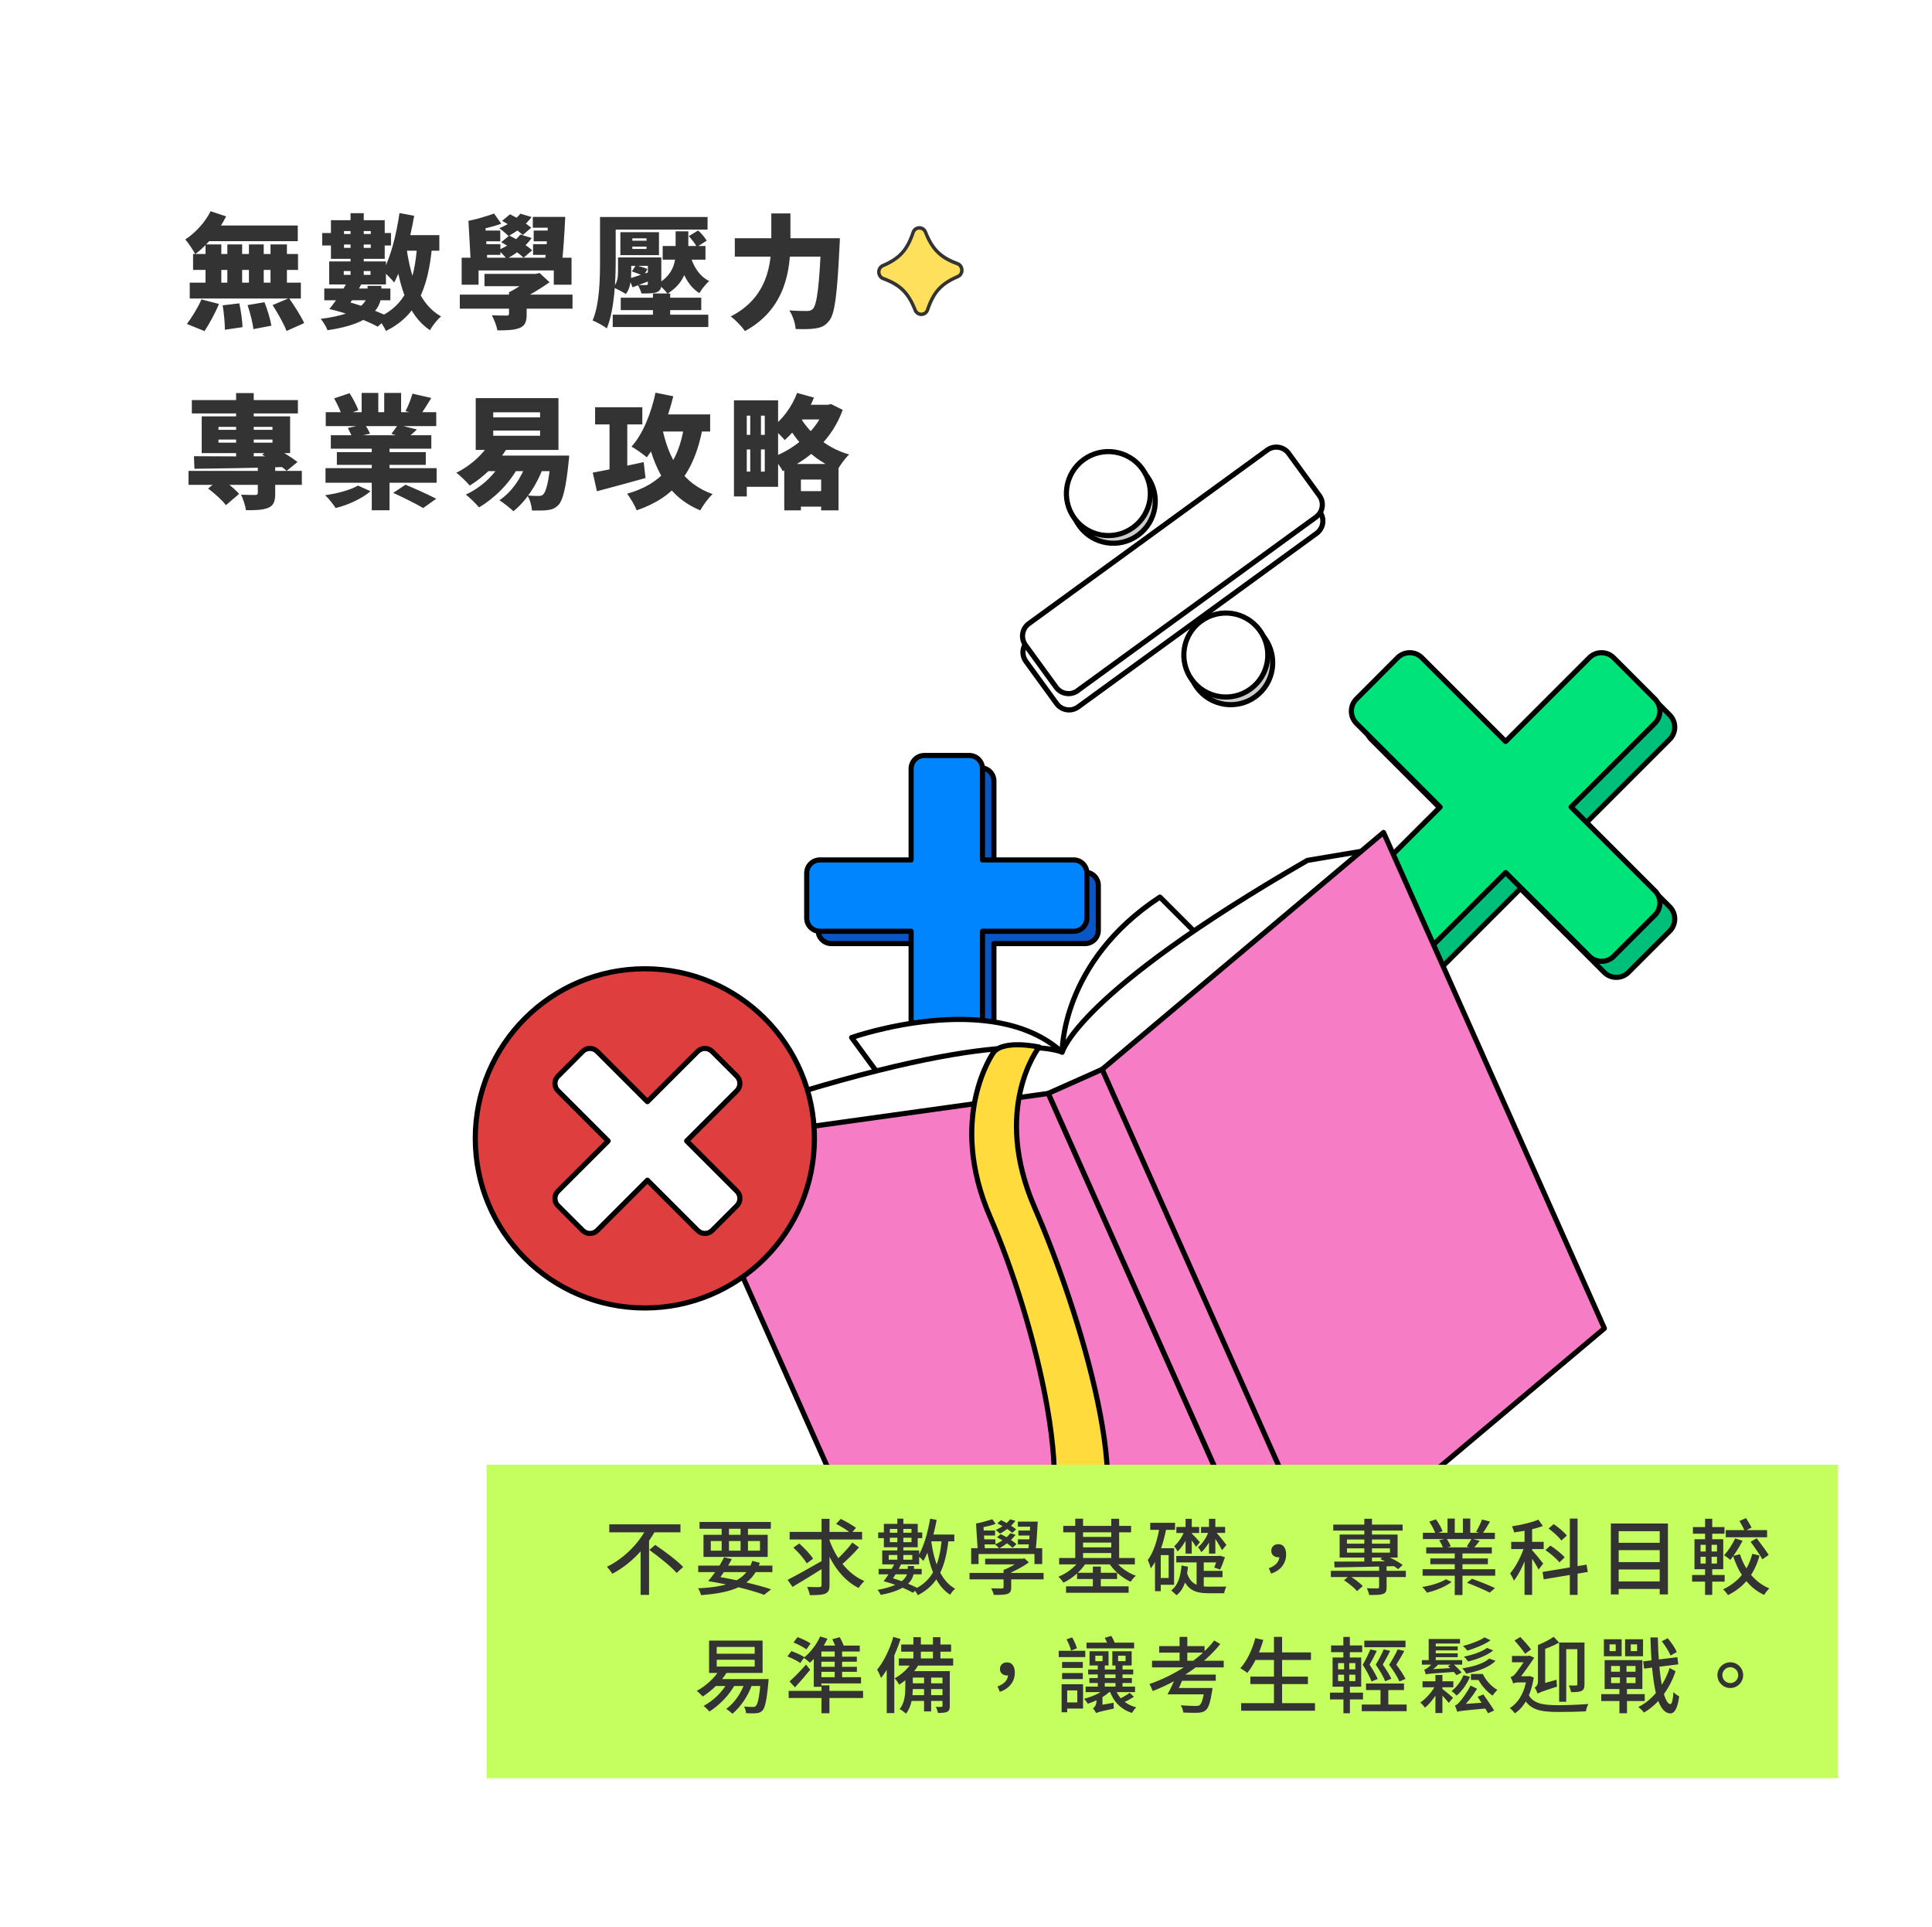 <svg width="376" height="375" viewBox="0 0 376 375" fill="none" xmlns="http://www.w3.org/2000/svg">
<path d="M343.232 214.556C343.652 217.346 343.076 220.195 341.604 222.602L289.441 307.938C287.969 310.345 285.697 312.157 283.022 313.055L188.209 344.896C185.535 345.794 182.63 345.721 180.004 344.69L86.906 308.137C84.28 307.106 82.101 305.182 80.752 302.705L32.931 214.861C31.582 212.384 31.149 209.51 31.709 206.744L51.54 108.714C52.099 105.948 53.615 103.469 55.821 101.71L134.026 39.361C136.232 37.603 138.987 36.678 141.807 36.748L241.792 39.255C244.612 39.326 247.318 40.388 249.433 42.255L324.414 108.445C326.529 110.312 327.919 112.865 328.339 115.655L343.232 214.556Z" fill="white"/>
<path d="M211.179 169.716H193.43V151.974C193.43 150.557 192.282 149.402 190.858 149.402H182.118C180.701 149.402 179.546 150.557 179.546 151.974V169.716H161.797C160.38 169.716 159.225 170.863 159.225 172.288V181.027C159.225 182.444 160.38 183.599 161.797 183.599H179.546V201.348C179.546 202.765 180.701 203.92 182.118 203.92H190.858C192.275 203.92 193.43 202.765 193.43 201.348V183.599H211.179C212.596 183.599 213.751 182.444 213.751 181.027V172.288C213.751 170.871 212.596 169.716 211.179 169.716Z" fill="#0A56C4" stroke="black" stroke-linecap="round" stroke-linejoin="round"/>
<path d="M208.953 167.321H191.204V149.572C191.204 148.155 190.049 147 188.632 147H179.893C178.476 147 177.321 148.155 177.321 149.572V167.321H159.572C158.155 167.321 157 168.468 157 169.893V178.632C157 180.049 158.155 181.204 159.572 181.204H177.321V198.953C177.321 200.37 178.476 201.525 179.893 201.525H188.632C190.049 201.525 191.204 200.37 191.204 198.953V181.204H208.953C210.37 181.204 211.525 180.049 211.525 178.632V169.893C211.525 168.476 210.37 167.321 208.953 167.321Z" fill="#0085FF" stroke="black" stroke-linecap="round" stroke-linejoin="round"/>
<path d="M324.955 176.445L308.655 160.145L324.955 143.845C326.255 142.545 326.255 140.425 324.955 139.125L316.925 131.095C315.625 129.795 313.505 129.795 312.205 131.095L295.905 147.395L279.605 131.095C278.305 129.795 276.185 129.795 274.885 131.095L266.855 139.125C265.555 140.425 265.555 142.545 266.855 143.845L283.155 160.145L266.855 176.445C265.555 177.745 265.555 179.865 266.855 181.165L274.885 189.195C276.185 190.495 278.305 190.495 279.605 189.195L295.905 172.895L312.205 189.195C313.505 190.495 315.625 190.495 316.925 189.195L324.955 181.165C326.255 179.865 326.255 177.745 324.955 176.445Z" fill="#00BF7A" stroke="black" stroke-linecap="round" stroke-linejoin="round"/>
<path d="M322.065 173.325L305.765 157.025L322.065 140.725C323.365 139.425 323.365 137.305 322.065 136.005L314.035 127.975C312.735 126.675 310.615 126.675 309.315 127.975L293.015 144.275L276.715 127.975C275.415 126.675 273.295 126.675 271.995 127.975L263.975 136.015C262.675 137.315 262.675 139.435 263.975 140.735L280.275 157.035L263.975 173.325C262.675 174.625 262.675 176.745 263.975 178.045L272.005 186.075C273.305 187.375 275.425 187.375 276.725 186.075L293.025 169.775L309.325 186.075C310.625 187.375 312.745 187.375 314.045 186.075L322.075 178.045C323.375 176.745 323.375 174.625 322.075 173.325H322.065Z" fill="#00E37A" stroke="black" stroke-linecap="round" stroke-linejoin="round"/>
<path d="M209.819 137.556C208.485 138.532 206.615 138.236 205.639 136.903L199.661 128.687C198.685 127.353 198.98 125.483 200.323 124.516L246.719 90.749C248.052 89.773 249.923 90.069 250.898 91.402L256.877 99.618C257.852 100.952 257.557 102.822 256.214 103.789L209.819 137.556Z" fill="white" stroke="black" stroke-linecap="round" stroke-linejoin="round"/>
<path d="M209.729 134.388C208.396 135.364 206.525 135.068 205.55 133.735L199.571 125.519C198.605 124.185 198.891 122.315 200.233 121.339L246.629 87.572C247.963 86.605 249.833 86.891 250.8 88.225L256.778 96.441C257.745 97.774 257.458 99.645 256.116 100.612L209.72 134.379L209.729 134.388Z" fill="white" stroke="black" stroke-linecap="round" stroke-linejoin="round"/>
<path d="M223.27 92.727C225.928 96.378 225.123 101.48 221.471 104.138C217.82 106.796 212.718 105.99 210.06 102.339C207.402 98.687 208.208 93.586 211.859 90.928C215.511 88.27 220.612 89.075 223.27 92.727Z" fill="#CCCCCC" stroke="black" stroke-linecap="round" stroke-linejoin="round"/>
<path d="M222.313 91.232C224.971 94.884 224.165 99.985 220.514 102.643C216.862 105.301 211.761 104.496 209.103 100.844C206.453 97.193 207.25 92.091 210.902 89.433C214.553 86.775 219.654 87.581 222.313 91.232Z" fill="white" stroke="black" stroke-linecap="round" stroke-linejoin="round"/>
<path d="M246.128 124.141C248.777 127.792 247.98 132.893 244.329 135.552C240.677 138.21 235.576 137.404 232.918 133.753C230.26 130.101 231.065 125 234.717 122.342C238.368 119.684 243.47 120.489 246.128 124.141Z" fill="#CCCCCC" stroke="black" stroke-linecap="round" stroke-linejoin="round"/>
<path d="M245.17 122.646C247.828 126.297 247.023 131.399 243.371 134.057C239.729 136.715 234.618 135.909 231.96 132.258C229.302 128.606 230.108 123.505 233.759 120.847C237.411 118.189 242.521 118.994 245.17 122.646Z" fill="white" stroke="black" stroke-linecap="round" stroke-linejoin="round"/>
<path d="M206.72 204.75C206.72 204.75 206.4 187.22 225.74 174.55L248.41 197.22L206.73 204.75H206.72Z" fill="white" stroke="black" stroke-linecap="round" stroke-linejoin="round"/>
<path d="M173.07 211.88L165.74 201.88C165.74 201.88 193.04 192.28 206.72 204.75L173.07 211.88Z" fill="white" stroke="black" stroke-linecap="round" stroke-linejoin="round"/>
<path d="M147.04 215.24C196.38 199.15 206.72 204.75 206.72 204.75C206.72 204.75 209.48 193.32 254.44 167.41L265.76 165.51L212.84 218.51L138.05 222.39L147.03 215.25L147.04 215.24Z" fill="white" stroke="black" stroke-linecap="round" stroke-linejoin="round"/>
<path d="M257.43 304.59L312.24 258.47L269.26 161.98L214.46 208.1L257.43 304.59Z" fill="#F67CC5" stroke="black" stroke-linecap="round" stroke-linejoin="round"/>
<path d="M176.04 319.13L246.98 309.25L204.01 212.76L133.07 222.64L176.04 319.13Z" fill="#F67CC5" stroke="black" stroke-linecap="round" stroke-linejoin="round"/>
<path d="M214.493 208.072L204.016 212.739L246.996 309.23L257.474 304.563L214.493 208.072Z" fill="#F67CC5" stroke="black" stroke-linecap="round" stroke-linejoin="round"/>
<path d="M193.4 204.71C193.4 204.71 184.23 217.38 192.73 236.88C201.23 256.38 211.4 295.05 200.4 302.55L208.9 296.22L211.23 301.39C222.23 293.89 209.9 254.56 201.4 235.06C192.9 215.56 202.23 203.73 202.23 203.73C202.23 203.73 195.4 202.23 193.4 204.73V204.71Z" fill="#FFDB3D" stroke="black" stroke-linecap="round" stroke-linejoin="round"/>
<circle cx="125.5" cy="221.5" r="33" fill="#DF3E3E" stroke="black"/>
<path d="M143.409 231.772L133.638 222L143.409 212.228C144.189 211.449 144.189 210.178 143.409 209.399L138.596 204.585C137.816 203.805 136.545 203.805 135.766 204.585L125.994 214.356L116.222 204.585C115.443 203.805 114.172 203.805 113.393 204.585L108.585 209.404C107.805 210.184 107.805 211.455 108.585 212.234L118.356 222.006L108.585 231.772C107.805 232.551 107.805 233.822 108.585 234.601L113.399 239.415C114.178 240.195 115.449 240.195 116.228 239.415L126 229.644L135.772 239.415C136.551 240.195 137.822 240.195 138.601 239.415L143.415 234.601C144.195 233.822 144.195 232.551 143.415 231.772H143.409Z" fill="white" stroke="black" stroke-linecap="round" stroke-linejoin="round"/>
<path d="M40.983 41.096L44.007 42.104C42.615 44.912 40.311 47.72 38.007 49.448C37.647 48.776 36.663 47.264 36.063 46.592C38.007 45.32 39.927 43.256 40.983 41.096ZM41.415 43.88H57.951V46.928H40.671L41.415 43.88ZM37.575 49.424H57.999V52.52H37.575V49.424ZM36.927 54.992H58.551V58.088H36.927V54.992ZM44.247 47.552H47.127V56.744H44.247V47.552ZM39.999 47.552H43.071V56.744H39.999V47.552ZM48.447 47.552H51.327V56.744H48.447V47.552ZM52.647 47.552H55.839V56.744H52.647V47.552ZM43.335 59.408L46.575 59.024C46.887 60.512 47.175 62.456 47.199 63.656L43.767 64.16C43.767 62.96 43.599 60.944 43.335 59.408ZM48.183 59.36L51.471 58.808C52.047 60.248 52.623 62.144 52.815 63.368L49.311 64.04C49.191 62.84 48.687 60.872 48.183 59.36ZM53.055 59.36L56.247 58.016C57.279 59.48 58.599 61.52 59.199 62.864L55.767 64.4C55.287 63.08 54.063 60.944 53.055 59.36ZM39.207 58.256L42.615 59.144C41.895 60.92 40.695 63.056 39.807 64.424L36.375 63.032C37.239 61.904 38.463 59.96 39.207 58.256ZM77.391 45.752H85.503V48.776H77.391V45.752ZM77.751 41.456L80.607 41.984C79.791 46.688 78.423 51.728 76.719 54.968C76.263 54.392 75.159 53.264 74.535 52.76C76.047 50.024 77.127 45.656 77.751 41.456ZM81.183 47.744L84.087 47.96C83.295 56.288 81.087 61.424 75.111 64.4C74.847 63.752 74.007 62.432 73.479 61.832C78.855 59.504 80.655 54.992 81.183 47.744ZM79.143 48.44C79.983 54.224 81.759 59.288 85.839 61.568C85.143 62.144 84.135 63.392 83.679 64.256C79.335 61.328 77.703 55.712 76.743 48.776L79.143 48.44ZM68.223 41.48H70.791V54.44H68.223V41.48ZM66.951 44.96V48.224H72.159V44.96H66.951ZM64.407 42.848H74.871V50.36H64.407V42.848ZM66.903 52.736V53.48H72.111V52.736H66.903ZM64.071 50.864H75.111V55.352H64.071V50.864ZM62.703 45.344H65.175V45.536H73.239V45.344H76.095V47.768H73.239V47.576H65.175V47.768H62.703V45.344ZM64.095 60.128C65.367 58.592 66.951 56.216 67.839 54.272L70.527 54.872C69.519 56.984 67.983 59.312 66.807 60.8L64.095 60.128ZM64.095 60.128L66.255 58.376C69.447 59.072 73.311 60.488 75.663 61.64L73.503 63.56C71.295 62.336 67.359 60.872 64.095 60.128ZM71.535 55.616H74.223V57.008C74.223 59.552 72.879 62.936 63.735 64.256C63.519 63.608 62.895 62.6 62.415 62.048C70.551 60.992 71.535 58.568 71.535 56.888V55.616ZM63.111 56.144H75.975V58.424H63.111V56.144ZM89.487 57.32H111.423V60.056H89.487V57.32ZM94.287 53.288H104.343V55.688H94.287V53.288ZM99.063 56.864H102.495V61.16C102.495 62.648 102.183 63.392 101.055 63.848C99.927 64.256 98.559 64.28 96.807 64.28C96.639 63.368 96.159 62.168 95.727 61.352C96.711 61.4 98.199 61.4 98.559 61.4C98.943 61.4 99.063 61.328 99.063 61.04V56.864ZM103.455 53.288H104.295L105.015 53.12L106.959 54.92C105.111 56.216 102.807 57.632 100.575 58.616C100.239 58.088 99.471 57.272 99.063 56.864C100.647 56.096 102.591 54.728 103.455 53.864V53.288ZM89.847 50.144H111.231V55.4H107.775V52.616H93.135V55.4H89.847V50.144ZM106.695 42.2H110.007C109.863 45.272 109.623 48.968 109.359 51.32H105.999C106.335 48.896 106.599 45.2 106.695 42.2ZM103.695 42.2H108.039V44.312H103.695V42.2ZM96.159 41.552L97.551 43.52C95.991 44.12 93.855 44.6 92.343 44.84L91.167 42.968C92.631 42.704 94.815 42.032 96.159 41.552ZM92.799 44.864H97.359V46.952H92.799V44.864ZM92.823 47.504H97.383V49.592H92.823V47.504ZM103.863 44.864H107.775V46.952H103.863V44.864ZM103.743 47.504H107.655V49.592H103.743V47.504ZM101.271 41.576L103.455 42.224C102.399 43.712 100.575 45.08 98.943 45.92C98.559 45.512 97.695 44.768 97.167 44.408C98.823 43.736 100.407 42.704 101.271 41.576ZM97.719 42.968L99.255 41.696C100.671 42.368 102.471 43.496 103.383 44.312L101.751 45.728C100.911 44.912 99.135 43.736 97.719 42.968ZM101.271 45.632L103.479 46.304C102.327 47.936 100.407 49.424 98.631 50.336C98.271 49.904 97.431 49.04 96.951 48.656C98.655 47.96 100.359 46.856 101.271 45.632ZM97.551 47.12L99.135 45.824C100.623 46.592 102.591 47.792 103.575 48.704L101.895 50.144C101.007 49.256 99.087 47.96 97.551 47.12ZM91.167 42.968L94.455 43.784L94.863 51.176H91.623L91.167 42.968ZM118.143 42.224H137.703V44.672H118.143V42.224ZM128.967 47.864H137.295V50.528H128.967V47.864ZM120.807 57.92H136.479V60.344H120.807V57.92ZM119.247 61.232H137.847V63.632H119.247V61.232ZM127.071 57.104H130.431V63.056H127.071V57.104ZM116.775 42.224H119.823V50.72C119.823 54.584 119.583 60.32 118.095 63.896C117.495 63.416 116.103 62.648 115.335 62.36C116.703 59.096 116.775 54.248 116.775 50.744V42.224ZM123.063 47.984V48.44H125.823V47.984H123.063ZM123.063 46.376V46.832H125.823V46.376H123.063ZM120.735 45.176H128.247V49.64H120.735V45.176ZM126.087 50.096H128.703V55.16C128.703 56.192 128.487 56.576 127.791 56.864C127.095 57.104 126.111 57.104 124.839 57.104C124.695 56.576 124.407 55.904 124.143 55.448C124.743 55.472 125.559 55.472 125.751 55.472C125.991 55.448 126.087 55.4 126.087 55.16V50.096ZM134.055 45.944L135.879 44.84C136.503 45.416 137.223 46.256 137.535 46.832L135.615 48.056C135.327 47.48 134.631 46.568 134.055 45.944ZM134.247 49.424C134.847 51.68 136.047 53.72 138.015 54.68C137.391 55.232 136.527 56.288 136.119 57.032C133.863 55.664 132.663 52.976 131.967 49.88L134.247 49.424ZM131.487 45.008H133.959V48.992C133.959 51.896 133.407 54.992 129.903 57.128C129.471 56.528 128.631 55.712 127.983 55.232C131.031 53.432 131.487 51.032 131.487 48.944V45.008ZM121.767 50.096H127.407V51.728H121.767V50.096ZM120.279 50.096H122.847V52.76C122.847 54.248 122.727 56.096 121.791 57.2C121.263 56.84 119.967 56.168 119.343 55.928C120.231 54.944 120.279 53.744 120.279 52.688V50.096ZM122.415 54.2C123.543 53.888 125.031 53.36 126.639 52.832L126.975 54.44C125.679 54.944 124.335 55.448 123.111 55.904L122.415 54.2ZM122.967 52.808L123.759 51.608C124.479 51.8 125.487 52.112 126.015 52.352L125.223 53.696C124.695 53.432 123.711 53.048 122.967 52.808ZM143.007 46.352H161.271V49.928H143.007V46.352ZM159.807 46.352H163.455C163.455 46.352 163.431 47.504 163.383 47.96C162.927 57.392 162.471 61.064 161.391 62.384C160.599 63.416 159.831 63.728 158.703 63.896C157.767 64.064 156.279 64.064 154.839 64.016C154.791 62.984 154.287 61.4 153.615 60.392C155.079 60.512 156.423 60.512 157.095 60.512C157.575 60.512 157.863 60.416 158.199 60.104C158.991 59.312 159.471 55.496 159.807 47.024V46.352ZM150.111 41.528H153.831V46.928C153.831 52.352 152.991 60.08 144.975 64.424C144.399 63.56 143.079 62.192 142.215 61.568C149.391 57.92 150.111 51.368 150.111 46.928V41.528ZM36.687 91.624H58.743V94.336H36.687V91.624ZM37.335 77.848H57.975V80.44H37.335V77.848ZM50.175 90.304H53.559V96.04C53.559 97.552 53.271 98.368 52.167 98.824C51.063 99.256 49.671 99.28 47.871 99.28C47.751 98.368 47.319 97.096 46.911 96.256C47.895 96.304 49.311 96.304 49.671 96.304C50.055 96.28 50.175 96.208 50.175 95.92V90.304ZM45.951 76.48H49.383V89.44H45.951V76.48ZM40.503 95.056L42.903 93.064C44.151 93.904 45.783 95.176 46.527 96.112L43.959 98.296C43.287 97.36 41.751 95.992 40.503 95.056ZM42.519 85.528V86.128H53.031V85.528H42.519ZM42.519 83.056V83.632H53.031V83.056H42.519ZM39.255 81.016H56.463V88.168H39.255V81.016ZM51.015 88.48L53.055 86.968C54.759 87.736 56.775 89.008 57.903 89.896L55.791 91.624C54.711 90.64 52.671 89.296 51.015 88.48ZM37.743 88.768C42.183 88.816 49.311 88.816 55.959 88.768L55.839 90.856C49.383 91.048 42.495 91.168 37.839 91.216L37.743 88.768ZM63.351 91.096H84.975V93.928H63.351V91.096ZM63.399 80.2H84.903V82.912H63.399V80.2ZM64.383 84.688H83.943V87.304H64.383V84.688ZM65.559 87.976H82.863V90.448H65.559V87.976ZM72.351 85.984H75.807V99.28H72.351V85.984ZM70.383 76.456H73.623V81.544H70.383V76.456ZM74.775 76.456H78.063V81.328H74.775V76.456ZM80.271 76.6L83.943 77.44C83.127 78.76 82.359 79.984 81.759 80.824L78.927 79.984C79.431 79.024 79.983 77.632 80.271 76.6ZM77.415 82.648L81.135 83.56C80.367 84.328 79.671 84.88 79.143 85.288L76.167 84.424C76.599 83.872 77.127 83.152 77.415 82.648ZM65.031 77.512L68.031 76.504C68.679 77.512 69.423 78.904 69.735 79.816L66.567 80.944C66.327 80.032 65.631 78.592 65.031 77.512ZM67.695 83.272L71.007 82.552C71.367 83.104 71.799 83.872 72.015 84.376L68.559 85.168C68.415 84.688 68.007 83.848 67.695 83.272ZM69.663 94.48L72.111 95.584C70.503 96.976 67.767 98.272 65.319 98.848C64.863 98.128 63.951 96.976 63.279 96.352C65.631 96.04 68.271 95.32 69.663 94.48ZM76.527 95.896L78.927 94.312C80.703 95.056 83.415 96.256 84.903 97.048L82.359 98.848C81.063 98.08 78.399 96.76 76.527 95.896ZM95.991 83.776V84.784H105.111V83.776H95.991ZM95.991 80.224V81.208H105.111V80.224H95.991ZM92.583 77.464H108.687V87.544H92.583V77.464ZM94.143 88.648H107.991V91.672H94.143V88.648ZM107.223 88.648H110.775C110.775 88.648 110.727 89.536 110.655 89.968C110.127 95.104 109.503 97.36 108.711 98.224C108.063 98.92 107.367 99.16 106.551 99.256C105.855 99.352 104.751 99.352 103.527 99.328C103.479 98.464 103.143 97.192 102.639 96.4C103.551 96.496 104.415 96.496 104.847 96.496C105.255 96.496 105.471 96.448 105.735 96.184C106.263 95.68 106.839 93.688 107.223 89.128V88.648ZM95.415 85.984L98.751 87.064C96.999 90.088 94.143 92.824 91.431 94.48C90.855 93.808 89.559 92.536 88.815 91.984C91.503 90.664 94.047 88.432 95.415 85.984ZM97.623 89.752L100.911 90.76C99.159 94.096 96.183 96.976 93.231 98.728C92.679 98.056 91.407 96.808 90.663 96.232C93.591 94.864 96.255 92.488 97.623 89.752ZM102.495 89.944L105.783 90.736C104.535 94.312 102.327 97.528 99.927 99.472C99.327 98.896 97.959 97.816 97.191 97.336C99.591 95.728 101.511 92.968 102.495 89.944ZM115.815 79.24H125.007V82.576H115.815V79.24ZM118.623 80.752H122.079V92.752H118.623V80.752ZM115.359 91.96C117.783 91.528 121.647 90.712 125.271 89.92L125.631 93.016C122.391 93.928 118.887 94.864 116.175 95.584L115.359 91.96ZM127.167 80.632H138.207V83.968H127.167V80.632ZM127.575 76.408L131.031 77.104C129.927 81.688 128.055 86.2 125.871 88.984C125.223 88.408 123.735 87.352 122.895 86.896C125.079 84.52 126.711 80.488 127.575 76.408ZM133.143 82.888L136.719 83.416C135.087 91.888 131.391 96.736 123.903 99.304C123.615 98.464 122.655 96.856 122.055 96.064C128.799 94.144 131.991 90.136 133.143 82.888ZM128.847 83.104C130.095 89.32 132.879 94.096 138.687 96.136C137.895 96.856 136.815 98.32 136.287 99.304C129.927 96.664 127.239 91.312 125.607 83.704L128.847 83.104ZM144.567 77.896H151.431V94.72H144.567V91.768H148.839V80.872H144.567V77.896ZM142.839 77.896H145.335V96.592H142.839V77.896ZM144.183 84.616H150.135V87.448H144.183V84.616ZM154.647 95.56H161.583V98.584H154.647V95.56ZM155.127 78.76H161.295V81.616H155.127V78.76ZM146.007 79.72H148.095V93.016H146.007V79.72ZM152.631 90.28H163.191V99.304H159.807V93.304H155.871V99.304H152.631V90.28ZM160.551 78.76H161.151L161.727 78.616L164.007 79.744C161.943 85.48 157.527 89.416 152.343 91.672C151.911 90.856 151.023 89.608 150.327 88.96C154.935 87.28 159.063 83.56 160.551 79.336V78.76ZM155.127 76.456L158.415 77.368C157.119 80.584 154.935 83.704 152.727 85.624C152.175 84.976 150.927 83.728 150.183 83.152C152.295 81.64 154.143 79.096 155.127 76.456ZM155.511 80.776C157.071 83.728 160.503 87.088 165.255 88.432C164.535 89.104 163.503 90.496 163.023 91.384C158.223 89.56 154.743 85.648 153.015 82.192L155.511 80.776Z" fill="#333333"/>
<path d="M186.393 53.816C183.187 55.186 181.665 56.851 180.528 60.254C180.133 61.428 178.557 61.463 178.101 60.317C176.775 56.977 175.172 55.392 171.895 54.201C170.766 53.789 170.721 52.15 171.823 51.675C175.029 50.305 176.551 48.639 177.689 45.236C178.083 44.063 179.659 44.027 180.116 45.174C181.441 48.514 183.044 50.099 186.322 51.29C187.45 51.702 187.495 53.341 186.393 53.816Z" fill="#FFE05C"/>
<path d="M179.345 61.499C178.665 61.517 178.056 61.105 177.796 60.451C176.507 57.192 174.984 55.696 171.787 54.523C171.142 54.29 170.721 53.681 170.704 52.974C170.686 52.266 171.08 51.639 171.707 51.371C174.841 50.036 176.274 48.46 177.393 45.129C177.617 44.457 178.199 44.019 178.88 44.001C179.56 43.983 180.169 44.395 180.429 45.048C181.719 48.308 183.241 49.804 186.438 50.977C187.083 51.21 187.504 51.819 187.531 52.526C187.557 53.233 187.154 53.86 186.528 54.129C183.393 55.463 181.96 57.039 180.841 60.371C180.617 61.042 180.035 61.481 179.354 61.499H179.345ZM178.898 44.681C178.575 44.681 178.172 44.869 178.011 45.353C176.838 48.854 175.253 50.592 171.957 51.998C171.501 52.195 171.348 52.624 171.357 52.956C171.366 53.287 171.545 53.717 172.011 53.887C175.378 55.114 177.053 56.771 178.405 60.201C178.593 60.675 179.005 60.837 179.328 60.828C179.65 60.819 180.053 60.639 180.214 60.156C181.387 56.654 182.972 54.917 186.268 53.511C186.725 53.314 186.877 52.884 186.868 52.553C186.859 52.221 186.68 51.792 186.214 51.621C182.847 50.395 181.172 48.738 179.82 45.308C179.632 44.833 179.22 44.672 178.898 44.681Z" fill="#333333"/>
<g filter="url(#filter0_d_29_60)">
<rect x="92.703" y="283" width="263" height="61" fill="#C5FF5F"/>
</g>
<path d="M118.575 296.6H132.431V298.152H118.575V296.6ZM126.367 301.576L127.519 300.6C129.327 301.816 131.775 303.64 132.959 304.888L131.695 306.056C130.591 304.808 128.207 302.888 126.367 301.576ZM125.919 297.16L127.583 297.752C125.759 301.096 122.815 304.296 119.167 306.216C118.927 305.816 118.447 305.208 118.127 304.856C121.583 303.176 124.495 300.088 125.919 297.16ZM124.671 300.648L126.319 299.016V310.328H124.671V300.648ZM135.887 304.632H150.319V305.896H135.887V304.632ZM136.143 296.136H150.015V297.464H136.143V296.136ZM146.415 303.704L147.887 304.088C146.383 308.456 142.959 309.88 136.431 310.376C136.335 309.944 136.095 309.4 135.855 309.048C142.015 308.744 145.135 307.512 146.415 303.704ZM137.823 307.64L138.991 306.664C143.103 307.32 147.439 308.36 150.079 309.24L148.703 310.312C146.287 309.4 142.191 308.376 137.823 307.64ZM140.447 296.648H141.871V302.184H140.447V296.648ZM144.127 296.648H145.567V302.184H144.127V296.648ZM138.335 299.848V301.72H147.903V299.848H138.335ZM136.911 298.632H149.407V302.936H136.911V298.632ZM137.823 307.64C138.879 306.44 140.175 304.552 140.911 303.016L142.415 303.352C141.679 304.856 140.431 306.616 139.583 307.64H137.823ZM153.679 298.072H167.775V299.544H153.679V298.072ZM161.327 299.368C162.511 302.968 164.943 306.248 168.223 307.64C167.855 307.96 167.359 308.568 167.103 308.984C163.759 307.32 161.455 303.8 160.127 299.72L161.327 299.368ZM165.871 300.136L167.183 301.08C166.127 302.296 164.703 303.704 163.615 304.584L162.527 303.752C163.583 302.84 165.039 301.32 165.871 300.136ZM162.719 296.504L163.631 295.544C164.607 296.024 165.919 296.76 166.591 297.288L165.631 298.376C165.007 297.816 163.727 297.016 162.719 296.504ZM154.399 301.128L155.551 300.328C156.527 301.192 157.711 302.424 158.239 303.288L157.007 304.2C156.527 303.32 155.391 302.04 154.399 301.128ZM159.887 295.528H161.439V308.408C161.439 309.384 161.215 309.816 160.623 310.072C160.031 310.344 159.039 310.376 157.615 310.376C157.535 309.944 157.311 309.24 157.071 308.776C158.127 308.824 159.151 308.808 159.471 308.808C159.775 308.792 159.887 308.712 159.887 308.408V295.528ZM153.279 307.4C154.959 306.552 157.775 304.968 160.287 303.528L160.735 304.792C158.527 306.2 156.079 307.688 154.239 308.776L153.279 307.4ZM180.559 298.584H185.727V299.912H180.559V298.584ZM181.023 295.496L182.287 295.736C181.743 298.696 180.847 301.736 179.711 303.72C179.503 303.464 178.991 302.984 178.687 302.776C179.775 301 180.559 298.232 181.023 295.496ZM183.295 299.416L184.607 299.528C184.015 305.032 182.511 308.392 178.623 310.392C178.495 310.104 178.111 309.528 177.871 309.256C181.519 307.576 182.831 304.44 183.295 299.416ZM181.231 299.88C181.823 304.04 183.119 307.608 185.887 309.128C185.567 309.384 185.119 309.928 184.911 310.296C182.047 308.472 180.799 304.696 180.143 300.04L181.231 299.88ZM174.639 295.496H175.807V303.96H174.639V295.496ZM173.183 297.496V300.072H177.391V297.496H173.183ZM172.015 296.504H178.607V301.064H172.015V296.504ZM172.959 302.568V303.48H177.551V302.568H172.959ZM171.695 301.672H178.879V304.392H171.695V301.672ZM170.911 298.168H172.447V298.232H177.807V298.168H179.487V299.288H177.807V299.208H172.447V299.288H170.911V298.168ZM171.967 307.672C172.751 306.68 173.711 305.128 174.239 303.88L175.471 304.152C174.879 305.48 173.919 306.984 173.215 307.928L171.967 307.672ZM171.967 307.672L172.943 306.872C174.879 307.352 177.247 308.296 178.623 309.032L177.663 309.912C176.351 309.144 173.951 308.168 171.967 307.672ZM176.671 304.712H177.887V305.368C177.887 307.032 177.215 309.24 171.407 310.328C171.295 310.056 171.007 309.592 170.783 309.352C176.159 308.392 176.671 306.568 176.671 305.336V304.712ZM170.991 305.272H179.375V306.328H170.991V305.272ZM188.687 306.056H203.103V307.304H188.687V306.056ZM191.727 303.288H199.055V304.392H191.727V303.288ZM195.311 305.48H196.799V308.856C196.799 309.576 196.639 309.928 196.063 310.136C195.487 310.328 194.655 310.328 193.407 310.328C193.327 309.928 193.103 309.416 192.911 309.048C193.807 309.08 194.735 309.08 194.991 309.08C195.247 309.064 195.311 309.016 195.311 308.808V305.48ZM198.687 303.288H199.039L199.359 303.208L200.239 303.992C199.087 304.856 197.471 305.704 196.015 306.264C195.855 306.024 195.503 305.656 195.311 305.48C196.527 305.016 197.967 304.168 198.687 303.544V303.288ZM189.007 301.24H202.831V304.328H201.327V302.376H190.447V304.328H189.007V301.24ZM200.527 296.072H201.967C201.871 297.96 201.711 300.376 201.535 301.832H200.079C200.287 300.328 200.447 297.912 200.527 296.072ZM198.095 296.072H201.119V297.064H198.095V296.072ZM193.119 295.608L193.775 296.504C192.815 296.888 191.455 297.144 190.495 297.288L189.951 296.44C190.895 296.28 192.287 295.88 193.119 295.608ZM190.719 297.8H193.663V298.776H190.719V297.8ZM190.783 299.512H193.727V300.504H190.783V299.512ZM198.191 297.8H200.975V298.776H198.191V297.8ZM198.095 299.512H200.863V300.504H198.095V299.512ZM196.591 295.624L197.615 295.912C196.895 296.904 195.695 297.832 194.607 298.408C194.431 298.216 194.031 297.864 193.791 297.704C194.879 297.192 195.983 296.44 196.591 295.624ZM194.095 296.408L194.815 295.784C195.839 296.248 197.103 297.016 197.759 297.576L197.007 298.264C196.399 297.688 195.135 296.904 194.095 296.408ZM196.623 298.328L197.647 298.632C196.879 299.688 195.615 300.664 194.463 301.272C194.287 301.08 193.903 300.68 193.663 300.504C194.799 299.992 195.983 299.192 196.623 298.328ZM194.031 299.112L194.767 298.504C195.823 299.016 197.167 299.832 197.823 300.456L197.055 301.16C196.431 300.536 195.119 299.672 194.031 299.112ZM189.951 296.44L191.391 296.824L191.695 301.784H190.287L189.951 296.44ZM206.927 296.904H220.127V298.152H206.927V296.904ZM207.471 308.664H219.647V309.912H207.471V308.664ZM210.159 299.048H216.799V300.152H210.159V299.048ZM210.159 301.08H216.799V302.184H210.159V301.08ZM206.127 303.144H220.863V304.392H206.127V303.144ZM209.615 306.024H217.407V307.24H209.615V306.024ZM209.263 295.496H210.783V303.832H209.263V295.496ZM216.271 295.512H217.807V303.832H216.271V295.512ZM212.687 304.824H214.239V309.368H212.687V304.824ZM210.175 303.496L211.439 303.96C210.447 305.624 208.703 307.144 206.959 307.944C206.735 307.592 206.303 307.064 205.983 306.792C207.615 306.152 209.311 304.856 210.175 303.496ZM216.895 303.496C217.743 304.792 219.391 306.008 221.055 306.6C220.719 306.872 220.271 307.416 220.047 307.768C218.351 307.032 216.655 305.528 215.695 303.944L216.895 303.496ZM223.855 296.296H228.687V297.672H223.855V296.296ZM225.375 301.24H228.495V308.36H225.375V307.032H227.439V302.584H225.375V301.24ZM225.695 296.984L227.007 297.272C226.431 300.28 225.487 303.24 223.951 305.176C223.887 304.808 223.583 303.944 223.375 303.544C224.559 301.976 225.279 299.544 225.695 296.984ZM224.783 301.24H225.903V309.608H224.783V301.24ZM228.943 297.112H233.375V298.28H228.943V297.112ZM228.927 302.76H237.455V304.008H228.927V302.76ZM233.503 305.656H237.919V306.888H233.503V305.656ZM230.735 295.528H231.935V302.296H230.735V295.528ZM230.543 297.784L231.439 298.28C230.975 299.56 230.063 301.032 229.183 301.88C229.039 301.576 228.735 301.096 228.511 300.856C229.295 300.2 230.143 298.936 230.543 297.784ZM231.887 298.328C232.207 298.616 233.279 299.768 233.519 300.072L232.767 300.984C232.479 300.44 231.615 299.272 231.247 298.824L231.887 298.328ZM233.743 297.096H238.431V298.264H233.743V297.096ZM235.295 295.528H236.527V302.296H235.295V295.528ZM235.295 297.784L236.143 298.248C235.695 299.656 234.767 301.176 233.791 302.024C233.663 301.752 233.375 301.288 233.135 301.048C234.015 300.392 234.879 299.064 235.295 297.784ZM236.991 302.76H237.199L237.439 302.696L238.399 303C238.127 303.832 237.759 304.776 237.455 305.4L236.303 305C236.543 304.456 236.815 303.624 236.991 302.936V302.76ZM230.975 305.976C231.695 308.312 233.199 308.728 235.311 308.728C235.759 308.728 238.063 308.728 238.671 308.712C238.495 309.016 238.303 309.64 238.239 310.008H235.231C232.559 310.008 230.895 309.368 229.951 306.328L230.975 305.976ZM232.879 303.144H234.271V309.512L232.879 308.904V303.144ZM229.951 304.6L231.199 304.84C230.975 307.096 230.559 309.16 228.975 310.392L227.935 309.448C229.295 308.456 229.759 306.664 229.951 304.6ZM236.559 298.008C236.943 298.408 238.383 300.168 238.687 300.616L237.823 301.624C237.471 300.888 236.367 299.144 235.919 298.52L236.559 298.008ZM247.375 306.184L246.943 305.144C248.271 304.664 248.991 303.864 248.991 302.776L248.767 301.336L249.647 302.648C249.407 302.904 249.087 303 248.751 303C248.031 303 247.407 302.552 247.407 301.736C247.407 300.92 248.047 300.456 248.783 300.456C249.775 300.456 250.303 301.24 250.303 302.456C250.303 304.216 249.183 305.608 247.375 306.184ZM259.007 305.64H273.599V306.856H259.007V305.64ZM259.471 296.648H272.975V297.816H259.471V296.648ZM268.399 304.648H269.855V308.824C269.855 309.56 269.711 309.944 269.151 310.152C268.575 310.344 267.727 310.344 266.463 310.344C266.399 309.96 266.207 309.416 266.015 309.032C266.895 309.064 267.807 309.064 268.063 309.064C268.319 309.048 268.399 308.984 268.399 308.776V304.648ZM265.519 295.512H267.007V304.12H265.519V295.512ZM261.567 307.48L262.607 306.6C263.519 307.144 264.671 307.992 265.215 308.616L264.111 309.592C263.583 308.968 262.495 308.072 261.567 307.48ZM262.143 301.272V302.104H270.511V301.272H262.143ZM262.143 299.544V300.36H270.511V299.544H262.143ZM260.719 298.584H271.999V303.064H260.719V298.584ZM268.623 303.368L269.503 302.648C270.735 303.096 272.207 303.912 272.991 304.504L272.095 305.32C271.327 304.68 269.839 303.832 268.623 303.368ZM259.663 303.848C262.591 303.864 267.279 303.832 271.679 303.752L271.615 304.728C267.327 304.856 262.767 304.936 259.727 304.984L259.663 303.848ZM276.863 305.336H290.991V306.6H276.863V305.336ZM276.911 298.248H290.927V299.464H276.911V298.248ZM277.567 301.08H290.335V302.264H277.567V301.08ZM278.367 303.24H289.567V304.36H278.367V303.24ZM283.119 301.64H284.623V310.36H283.119V301.64ZM281.711 295.48H283.119V298.856H281.711V295.48ZM284.703 295.48H286.143V298.776H284.703V295.48ZM288.415 295.656L289.983 296.056C289.487 296.936 288.927 297.832 288.495 298.456L287.263 298.056C287.679 297.4 288.159 296.376 288.415 295.656ZM286.383 299.384L287.967 299.8C287.535 300.376 287.087 300.92 286.719 301.304L285.455 300.92C285.759 300.472 286.175 299.816 286.383 299.384ZM278.159 296.072L279.455 295.624C279.983 296.328 280.543 297.304 280.751 297.944L279.391 298.456C279.183 297.816 278.655 296.808 278.159 296.072ZM280.095 299.688L281.519 299.368C281.839 299.832 282.191 300.472 282.351 300.904L280.879 301.272C280.751 300.856 280.415 300.184 280.095 299.688ZM281.407 307.288L282.511 307.8C281.391 308.696 279.359 309.528 277.695 309.896C277.503 309.56 277.087 309.064 276.783 308.792C278.431 308.536 280.399 307.944 281.407 307.288ZM285.503 307.96L286.479 307.192C287.903 307.704 289.887 308.488 290.959 309L289.935 309.88C288.943 309.368 286.959 308.52 285.503 307.96ZM296.703 296.904H298.175V310.328H296.703V296.904ZM294.111 300.008H300.431V301.416H294.111V300.008ZM296.783 300.568L297.695 300.952C297.071 303.224 295.855 306.056 294.623 307.576C294.479 307.144 294.143 306.52 293.887 306.152C295.023 304.872 296.239 302.456 296.783 300.568ZM299.391 295.688L300.271 296.92C298.719 297.512 296.527 297.928 294.671 298.168C294.607 297.832 294.415 297.32 294.255 296.984C296.063 296.712 298.127 296.232 299.391 295.688ZM298.111 301.576C298.527 301.976 299.999 303.784 300.335 304.232L299.439 305.4C299.055 304.616 297.919 302.84 297.439 302.2L298.111 301.576ZM305.519 295.48H307.023V310.328H305.519V295.48ZM300.207 305.864L308.767 304.44L309.007 305.864L300.431 307.304L300.207 305.864ZM301.391 297.416L302.367 296.552C303.295 297.176 304.415 298.104 304.927 298.792L303.871 299.752C303.407 299.08 302.303 298.088 301.391 297.416ZM300.767 301.608L301.727 300.728C302.719 301.368 303.935 302.328 304.511 303.016L303.487 304.008C302.943 303.304 301.759 302.28 300.767 301.608ZM314.575 300.184H323.583V301.624H314.575V300.184ZM314.575 303.944H323.583V305.384H314.575V303.944ZM314.575 307.704H323.583V309.176H314.575V307.704ZM313.503 296.44H324.607V310.232H323.007V297.928H315.023V310.232H313.503V296.44ZM340.703 300.008L341.871 299.304C342.655 300.328 343.711 301.72 344.223 302.552L342.991 303.4C342.511 302.536 341.487 301.064 340.703 300.008ZM337.695 299.336L339.135 299.8C338.479 301.08 337.519 302.584 336.751 303.528C336.495 303.272 335.887 302.824 335.535 302.616C336.319 301.768 337.167 300.472 337.695 299.336ZM335.855 297.72H343.903V299.112H335.855V297.72ZM338.623 302.408C339.567 305.4 341.567 307.944 344.351 309.064C344.015 309.352 343.567 309.928 343.343 310.328C340.399 309 338.415 306.232 337.295 302.76L338.623 302.408ZM341.023 302.328L342.431 302.68C341.455 306.248 339.471 308.808 336.287 310.376C336.095 310.04 335.631 309.496 335.343 309.24C338.319 307.864 340.223 305.48 341.023 302.328ZM338.527 295.944L339.807 295.384C340.191 295.976 340.655 296.744 340.879 297.24L339.551 297.896C339.343 297.384 338.895 296.552 338.527 295.944ZM329.471 297.128H335.615V298.424H329.471V297.128ZM329.311 306.456H335.647V307.752H329.311V306.456ZM331.839 295.512H333.231V300.072H331.839V295.512ZM331.967 300.024H333.103V304.584H333.231V310.328H331.839V304.584H331.967V300.024ZM330.959 302.92V304.232H334.159V302.92H330.959ZM330.959 300.584V301.88H334.159V300.584H330.959ZM329.775 299.496H335.375V305.336H329.775V299.496ZM139.487 322.944V324.272H146.879V322.944H139.487ZM139.487 320.448V321.776H146.879V320.448H139.487ZM137.999 319.216H148.415V325.52H137.999V319.216ZM138.927 326.704H148.431V328.048H138.927V326.704ZM148.063 326.704H149.599C149.599 326.704 149.567 327.136 149.535 327.344C149.215 330.896 148.879 332.304 148.383 332.832C148.031 333.184 147.679 333.312 147.183 333.344C146.767 333.392 145.999 333.392 145.199 333.344C145.167 332.976 145.023 332.416 144.799 332.048C145.535 332.128 146.223 332.128 146.511 332.128C146.799 332.128 146.943 332.112 147.103 331.936C147.471 331.6 147.791 330.24 148.063 326.928V326.704ZM140.047 324.864L141.503 325.328C140.335 327.248 138.511 328.992 136.767 330.096C136.511 329.808 135.935 329.248 135.599 329.008C137.359 328.048 139.071 326.528 140.047 324.864ZM141.711 327.152L143.135 327.584C141.967 329.84 140.015 331.776 138.063 333.024C137.823 332.72 137.263 332.176 136.927 331.936C138.895 330.88 140.703 329.12 141.711 327.152ZM145.007 327.248L146.447 327.584C145.599 330 144.159 332.112 142.543 333.456C142.287 333.2 141.679 332.72 141.343 332.512C142.975 331.328 144.287 329.392 145.007 327.248ZM154.431 319.584L155.215 318.544C156.079 318.848 157.183 319.376 157.759 319.776L156.943 320.928C156.399 320.512 155.295 319.936 154.431 319.584ZM153.247 322.304L154.015 321.264C154.847 321.552 155.967 322.048 156.543 322.432L155.759 323.584C155.215 323.184 154.095 322.624 153.247 322.304ZM153.663 327.168C154.527 326.4 155.807 325.104 156.863 323.888L157.679 324.896C156.767 326.016 155.711 327.248 154.719 328.32L153.663 327.168ZM153.487 329.008H167.967V330.384H153.487V329.008ZM159.871 327.936H161.423V333.36H159.871V327.936ZM159.615 318.416L161.039 318.848C160.207 320.624 158.879 322.4 157.615 323.536C157.359 323.264 156.767 322.784 156.415 322.576C157.695 321.568 158.911 320 159.615 318.416ZM158.863 326.336H167.567V327.552H158.863V326.336ZM159.071 322.352H166.751V323.328H159.071V322.352ZM159.071 324.32H166.767V325.296H159.071V324.32ZM162.447 320.736H163.887V327.04H162.447V320.736ZM161.983 318.944L163.439 318.56C163.759 319.136 164.127 319.936 164.303 320.432L162.767 320.88C162.623 320.384 162.287 319.552 161.983 318.944ZM159.855 320.192H167.327V321.344H159.855V328.208H158.367V321.04L159.215 320.192H159.855ZM173.855 318.496L175.263 318.912C174.383 321.664 173.007 324.592 171.471 326.48C171.343 326.128 170.959 325.28 170.703 324.88C171.999 323.312 173.167 320.912 173.855 318.496ZM172.575 322.752L174.015 321.312L174.047 321.344V333.328H172.575V322.752ZM174.927 322.688H185.503V324.08H174.927V322.688ZM177.263 327.536H184.143V328.656H177.263V327.536ZM177.199 329.84H184.143V330.96H177.199V329.84ZM175.391 319.984H185.103V321.376H175.391V319.984ZM179.839 325.616H181.215V332.992H179.839V325.616ZM177.759 318.56H179.215V323.36H177.759V318.56ZM181.567 318.56H183.023V323.36H181.567V318.56ZM183.423 325.168H184.847V331.92C184.847 332.544 184.735 332.864 184.319 333.088C183.903 333.264 183.327 333.296 182.559 333.296C182.479 332.944 182.303 332.432 182.127 332.112C182.575 332.128 183.055 332.128 183.215 332.112C183.375 332.112 183.423 332.064 183.423 331.904V325.168ZM177.519 323.328L178.863 323.76C177.999 325.36 176.479 326.864 175.007 327.792C174.847 327.488 174.399 326.848 174.127 326.544C175.471 325.824 176.799 324.64 177.519 323.328ZM176.751 325.168H184.159V326.416H176.751V325.168ZM176.191 325.168H177.647V328.32C177.647 329.92 177.455 332.048 176.319 333.44C176.079 333.2 175.439 332.72 175.087 332.544C176.079 331.312 176.191 329.632 176.191 328.272V325.168ZM194.575 329.184L194.143 328.144C195.471 327.664 196.191 326.864 196.191 325.776L195.967 324.336L196.847 325.648C196.607 325.904 196.287 326 195.951 326C195.231 326 194.607 325.552 194.607 324.736C194.607 323.92 195.247 323.456 195.983 323.456C196.975 323.456 197.503 324.24 197.503 325.456C197.503 327.216 196.383 328.608 194.575 329.184ZM211.455 319.616H220.719V320.736H211.455V319.616ZM211.775 324.848H220.543V325.808H211.775V324.848ZM212.015 326.512H220.287V327.472H212.015V326.512ZM211.279 328.176H220.895V329.248H211.279V328.176ZM213.647 323.856H215.007V328.496H213.647V323.856ZM217.103 323.856H218.463V328.496H217.103V323.856ZM215.151 328.464L216.271 328.816C215.263 330.016 213.391 330.944 211.711 331.504C211.567 331.264 211.199 330.752 210.975 330.544C212.591 330.112 214.303 329.408 215.151 328.464ZM217.071 328.672C217.711 330.4 219.119 331.712 221.135 332.208C220.847 332.48 220.495 332.96 220.319 333.296C218.111 332.608 216.671 331.056 215.935 328.928L217.071 328.672ZM219.871 329.392L220.671 330.144C219.951 330.656 219.007 331.104 218.303 331.408L217.615 330.688C218.303 330.368 219.311 329.792 219.871 329.392ZM213.167 322.16V323.216H214.575V322.16H213.167ZM212.047 321.296H215.743V324.064H212.047V321.296ZM217.599 322.16V323.216H219.055V322.16H217.599ZM216.479 321.296H220.239V324.064H216.479V321.296ZM215.007 318.688L216.271 318.304C216.607 318.832 216.927 319.52 217.039 319.984L215.711 320.416C215.615 319.952 215.311 319.232 215.007 318.688ZM213.343 333.328C213.231 333.088 212.911 332.624 212.703 332.432C212.975 332.224 213.391 331.776 213.391 331.008V329.936L214.559 329.984V331.904C214.559 331.904 213.343 332.88 213.343 333.328ZM213.343 333.328L213.279 332.256L213.855 331.824L216.735 331.312C216.719 331.664 216.735 332.16 216.783 332.448C214.079 333.024 213.615 333.168 213.343 333.328ZM206.703 323.376H210.735V324.544H206.703V323.376ZM206.703 325.536H210.735V326.704H206.703V325.536ZM206.047 321.2H211.215V322.432H206.047V321.2ZM207.567 327.712H210.783V332.448H207.567V331.248H209.663V328.912H207.567V327.712ZM206.607 327.712H207.695V333.168H206.607V327.712ZM207.567 318.976L208.655 318.592C209.055 319.264 209.455 320.16 209.583 320.72L208.447 321.168C208.319 320.592 207.951 319.664 207.567 318.976ZM234.447 328.448H235.983C235.983 328.448 235.935 328.88 235.887 329.088C235.551 331.248 235.199 332.304 234.655 332.768C234.239 333.136 233.807 333.216 233.103 333.264C232.527 333.28 231.439 333.28 230.287 333.216C230.255 332.784 230.047 332.192 229.775 331.808C230.911 331.904 232.207 331.936 232.671 331.936C233.055 331.936 233.263 331.92 233.455 331.792C233.855 331.504 234.159 330.56 234.431 328.624L234.447 328.448ZM228.687 328.448H234.895V329.68H228.319L228.687 328.448ZM229.007 325.84H236.607V327.04H228.623L229.007 325.84ZM224.207 323.136H238.159V324.432H224.207V323.136ZM225.599 320.288H234.431V321.552H225.599V320.288ZM229.567 318.496H231.071V323.776H229.567V318.496ZM236.319 319.2L237.487 319.888C234.303 323.888 229.343 327.088 224.335 329.04C224.223 328.704 223.919 328.016 223.695 327.68C228.575 325.984 233.391 322.928 236.319 319.2ZM228.767 326.416H230.319C229.855 327.552 229.263 328.848 228.831 329.68H227.215C227.727 328.784 228.335 327.488 228.767 326.416ZM244.031 321.52H255.135V322.992H244.031V321.52ZM243.343 326.224H254.543V327.68H243.343V326.224ZM241.551 331.392H255.919V332.864H241.551V331.392ZM247.935 318.496H249.519V332.112H247.935V318.496ZM244.303 318.736L245.855 319.088C245.167 321.568 244.015 323.968 242.751 325.504C242.447 325.248 241.775 324.8 241.391 324.592C242.671 323.2 243.711 320.992 244.303 318.736ZM265.519 319.232H273.535V320.512H265.519V319.232ZM265.855 327.568H273.247V328.848H265.855V327.568ZM265.023 331.664H273.759V332.96H265.023V331.664ZM268.671 328.176H270.191V332.64H268.671V328.176ZM266.703 320.928L267.951 321.216C267.551 322.08 267.023 323.088 266.543 323.904C267.183 324.848 267.823 325.968 268.127 326.688L266.927 327.168C266.607 326.32 265.951 325.056 265.215 323.92C265.775 322.944 266.383 321.712 266.703 320.928ZM269.295 320.928L270.543 321.216C270.143 322.08 269.583 323.072 269.103 323.888C269.775 324.816 270.447 325.92 270.783 326.64L269.583 327.136C269.263 326.288 268.543 325.04 267.743 323.904C268.351 322.928 268.975 321.712 269.295 320.928ZM272.015 320.928L273.295 321.232C272.847 322.112 272.255 323.088 271.743 323.904C272.463 324.832 273.183 325.936 273.535 326.672L272.351 327.168C271.983 326.32 271.199 325.056 270.351 323.92C270.991 322.944 271.663 321.712 272.015 320.928ZM259.055 320.16H265.103V321.472H259.055V320.16ZM258.831 329.344H265.263V330.672H258.831V329.344ZM261.439 318.512H262.703V323.008H261.439V318.512ZM261.583 323.056H262.591V327.616H262.719V333.36H261.455V327.616H261.583V323.056ZM260.415 325.856V327.104H263.775V325.856H260.415ZM260.415 323.6V324.816H263.775V323.6H260.415ZM259.343 322.512H264.911V328.192H259.343V322.512ZM278.911 320.352H283.695V321.12H278.911V320.352ZM278.911 321.696H283.695V322.448H278.911V321.696ZM276.847 327.136H282.847V328.304H276.847V327.136ZM276.719 323.024H284.559V323.904H276.719V323.024ZM278.047 318.912H284.143V319.792H279.423V323.408H278.047V318.912ZM281.791 324.16L282.751 323.728C283.343 324.224 284.095 324.96 284.463 325.44L283.455 325.952C283.103 325.456 282.383 324.688 281.791 324.16ZM288.911 318.592L290.095 319.152C288.895 320 287.071 320.736 285.583 321.168C285.359 320.896 285.023 320.512 284.703 320.272C286.095 319.92 287.935 319.264 288.911 318.592ZM289.407 320.64L290.607 321.136C289.407 322.112 287.487 322.864 285.727 323.28C285.519 322.992 285.199 322.608 284.895 322.352C286.511 322.016 288.431 321.392 289.407 320.64ZM289.823 322.72L291.055 323.152C289.839 324.416 287.663 325.2 285.327 325.648C285.183 325.312 284.863 324.896 284.575 324.624C286.687 324.304 288.783 323.664 289.823 322.72ZM279.359 325.904H280.719V333.312H279.359V325.904ZM284.815 325.952L286.079 326.256C285.519 327.68 284.527 329.04 283.487 329.92C283.279 329.68 282.783 329.232 282.495 329.04C283.471 328.288 284.351 327.136 284.815 325.952ZM287.567 330.16L288.687 329.696C289.391 330.688 290.319 332.016 290.783 332.816L289.599 333.36C289.167 332.544 288.271 331.168 287.567 330.16ZM280.591 328.528C281.007 328.832 282.447 330.016 282.783 330.352L281.951 331.344C281.551 330.8 280.383 329.552 279.887 329.104L280.591 328.528ZM279.471 327.76L280.399 328.08C279.695 329.664 278.447 331.36 277.327 332.272C277.119 331.968 276.703 331.504 276.415 331.264C277.519 330.544 278.815 329.072 279.471 327.76ZM283.599 333.072C283.535 332.816 283.311 332.176 283.151 331.856C283.439 331.792 283.711 331.536 284.047 331.168C284.399 330.8 285.519 329.344 286.191 327.968L287.471 328.592C286.607 330 285.487 331.424 284.415 332.4V332.432C284.415 332.432 283.599 332.816 283.599 333.072ZM283.599 333.072L283.583 332.048L284.335 331.6L289.343 331.248C289.375 331.6 289.471 332.128 289.535 332.4C284.703 332.832 284.031 332.912 283.599 333.072ZM277.487 325.808C277.439 325.6 277.279 325.12 277.167 324.864C277.359 324.832 277.535 324.752 277.743 324.592C277.951 324.448 278.639 323.888 279.087 323.264L280.031 323.744C279.471 324.368 278.751 324.944 278.111 325.296V325.328C278.111 325.328 277.487 325.616 277.487 325.808ZM277.487 325.808L277.471 325.12L278.047 324.816L283.071 324.528C283.183 324.768 283.375 325.088 283.487 325.28C278.479 325.632 277.887 325.664 277.487 325.808ZM287.183 325.712H288.591C289.151 326.976 290.287 328.176 291.423 328.816C291.135 329.072 290.703 329.584 290.479 329.936C289.279 329.088 288.111 327.76 287.487 326.384H287.183V325.712ZM286.271 325.712H288.287V326.88H286.271V325.712ZM303.439 319.6H307.791V320.896H304.815V331.12H303.439V319.6ZM306.975 319.6H308.367V327.744C308.367 328.4 308.255 328.768 307.791 329.008C307.359 329.232 306.703 329.248 305.759 329.248C305.695 328.88 305.503 328.304 305.311 327.952C305.951 327.968 306.543 327.968 306.719 327.952C306.911 327.952 306.975 327.888 306.975 327.712V319.6ZM302.367 318.48L303.439 319.6C302.351 320.224 300.975 320.768 299.775 321.152C299.711 320.864 299.487 320.368 299.311 320.08C300.415 319.648 301.631 319.024 302.367 318.48ZM299.263 329.552L299.135 328.272L299.759 327.728L302.943 326.832C302.943 327.248 302.975 327.856 303.023 328.176C300.063 329.12 299.567 329.328 299.263 329.552ZM299.263 329.552C299.151 329.216 298.879 328.64 298.671 328.368C298.943 328.208 299.311 327.856 299.311 327.184V320.08H300.719V328.24C300.719 328.24 299.263 329.056 299.263 329.552ZM294.751 319.2L295.871 318.512C296.623 319.28 297.519 320.288 297.967 320.944L296.815 321.776C296.367 321.104 295.471 319.984 294.751 319.2ZM294.255 322.208H297.615V323.44H294.255V322.208ZM297.279 329.376C298.207 331.504 300.207 331.776 303.247 331.792C304.943 331.792 307.423 331.696 309.135 331.552C308.911 331.856 308.719 332.56 308.639 332.976C307.071 333.072 305.039 333.104 303.231 333.104C299.503 333.104 297.455 332.64 296.255 329.824L297.279 329.376ZM297.151 326.16H297.519L297.759 326.128L298.495 326.4C297.951 329.872 296.639 332.176 294.815 333.376C294.623 333.088 294.111 332.56 293.839 332.352C295.535 331.296 296.735 329.28 297.151 326.4V326.16ZM294.495 327.584V326.48L295.119 326.16H297.551V327.36H295.455C295.071 327.36 294.623 327.456 294.495 327.584ZM294.495 327.584C294.415 327.264 294.127 326.592 293.983 326.304C294.223 326.24 294.495 326.128 294.783 325.808C295.247 325.344 296.703 323.216 297.231 322.352V322.304L297.647 322.128L298.591 322.56C297.855 323.664 296.463 325.68 295.567 326.72C295.567 326.72 294.495 327.232 294.495 327.584ZM313.247 319.952V321.264H314.447V319.952H313.247ZM312.143 318.96H315.599V322.272H312.143V318.96ZM317.375 319.952V321.264H318.607V319.952H317.375ZM316.271 318.96H319.759V322.272H316.271V318.96ZM319.791 323.264L326.447 322.448L326.623 323.84L319.967 324.672L319.791 323.264ZM323.407 319.36L324.559 318.752C325.263 319.568 326.031 320.688 326.335 321.44L325.119 322.128C324.831 321.376 324.095 320.208 323.407 319.36ZM313.551 326.368V327.488H318.303V326.368H313.551ZM313.551 324.16V325.28H318.303V324.16H313.551ZM312.287 323.024H319.631V328.64H312.287V323.024ZM311.631 329.632H320.095V330.976H311.631V329.632ZM315.263 323.424H316.543V328.16H316.639V333.36H315.167V328.16H315.263V323.424ZM321.199 318.608H322.639C322.767 325.6 323.695 331.488 325.087 331.584C325.375 331.6 325.583 330.768 325.679 329.248C325.935 329.552 326.559 329.936 326.799 330.08C326.447 332.736 325.743 333.408 325.071 333.392C322.319 333.264 321.455 327.088 321.199 318.608ZM324.943 324.544L326.095 325.184C325.007 328.496 322.719 331.68 319.935 333.216C319.679 332.864 319.215 332.416 318.831 332.144C321.679 330.784 323.919 327.744 324.943 324.544ZM336.751 323.44C338.127 323.44 339.247 324.56 339.247 325.936C339.247 327.328 338.127 328.448 336.751 328.448C335.375 328.448 334.239 327.328 334.239 325.936C334.239 324.56 335.375 323.44 336.751 323.44ZM336.751 327.488C337.599 327.488 338.287 326.8 338.287 325.936C338.287 325.088 337.599 324.4 336.751 324.4C335.903 324.4 335.199 325.088 335.199 325.936C335.199 326.8 335.903 327.488 336.751 327.488Z" fill="#333333"/>
<defs>
<filter id="filter0_d_29_60" x="90.703" y="281" width="271" height="69" filterUnits="userSpaceOnUse" color-interpolation-filters="sRGB">
<feFlood flood-opacity="0" result="BackgroundImageFix"/>
<feColorMatrix in="SourceAlpha" type="matrix" values="0 0 0 0 0 0 0 0 0 0 0 0 0 0 0 0 0 0 127 0" result="hardAlpha"/>
<feOffset dx="2" dy="2"/>
<feGaussianBlur stdDeviation="2"/>
<feComposite in2="hardAlpha" operator="out"/>
<feColorMatrix type="matrix" values="0 0 0 0 0 0 0 0 0 0 0 0 0 0 0 0 0 0 0.25 0"/>
<feBlend mode="normal" in2="BackgroundImageFix" result="effect1_dropShadow_29_60"/>
<feBlend mode="normal" in="SourceGraphic" in2="effect1_dropShadow_29_60" result="shape"/>
</filter>
</defs>
</svg>

